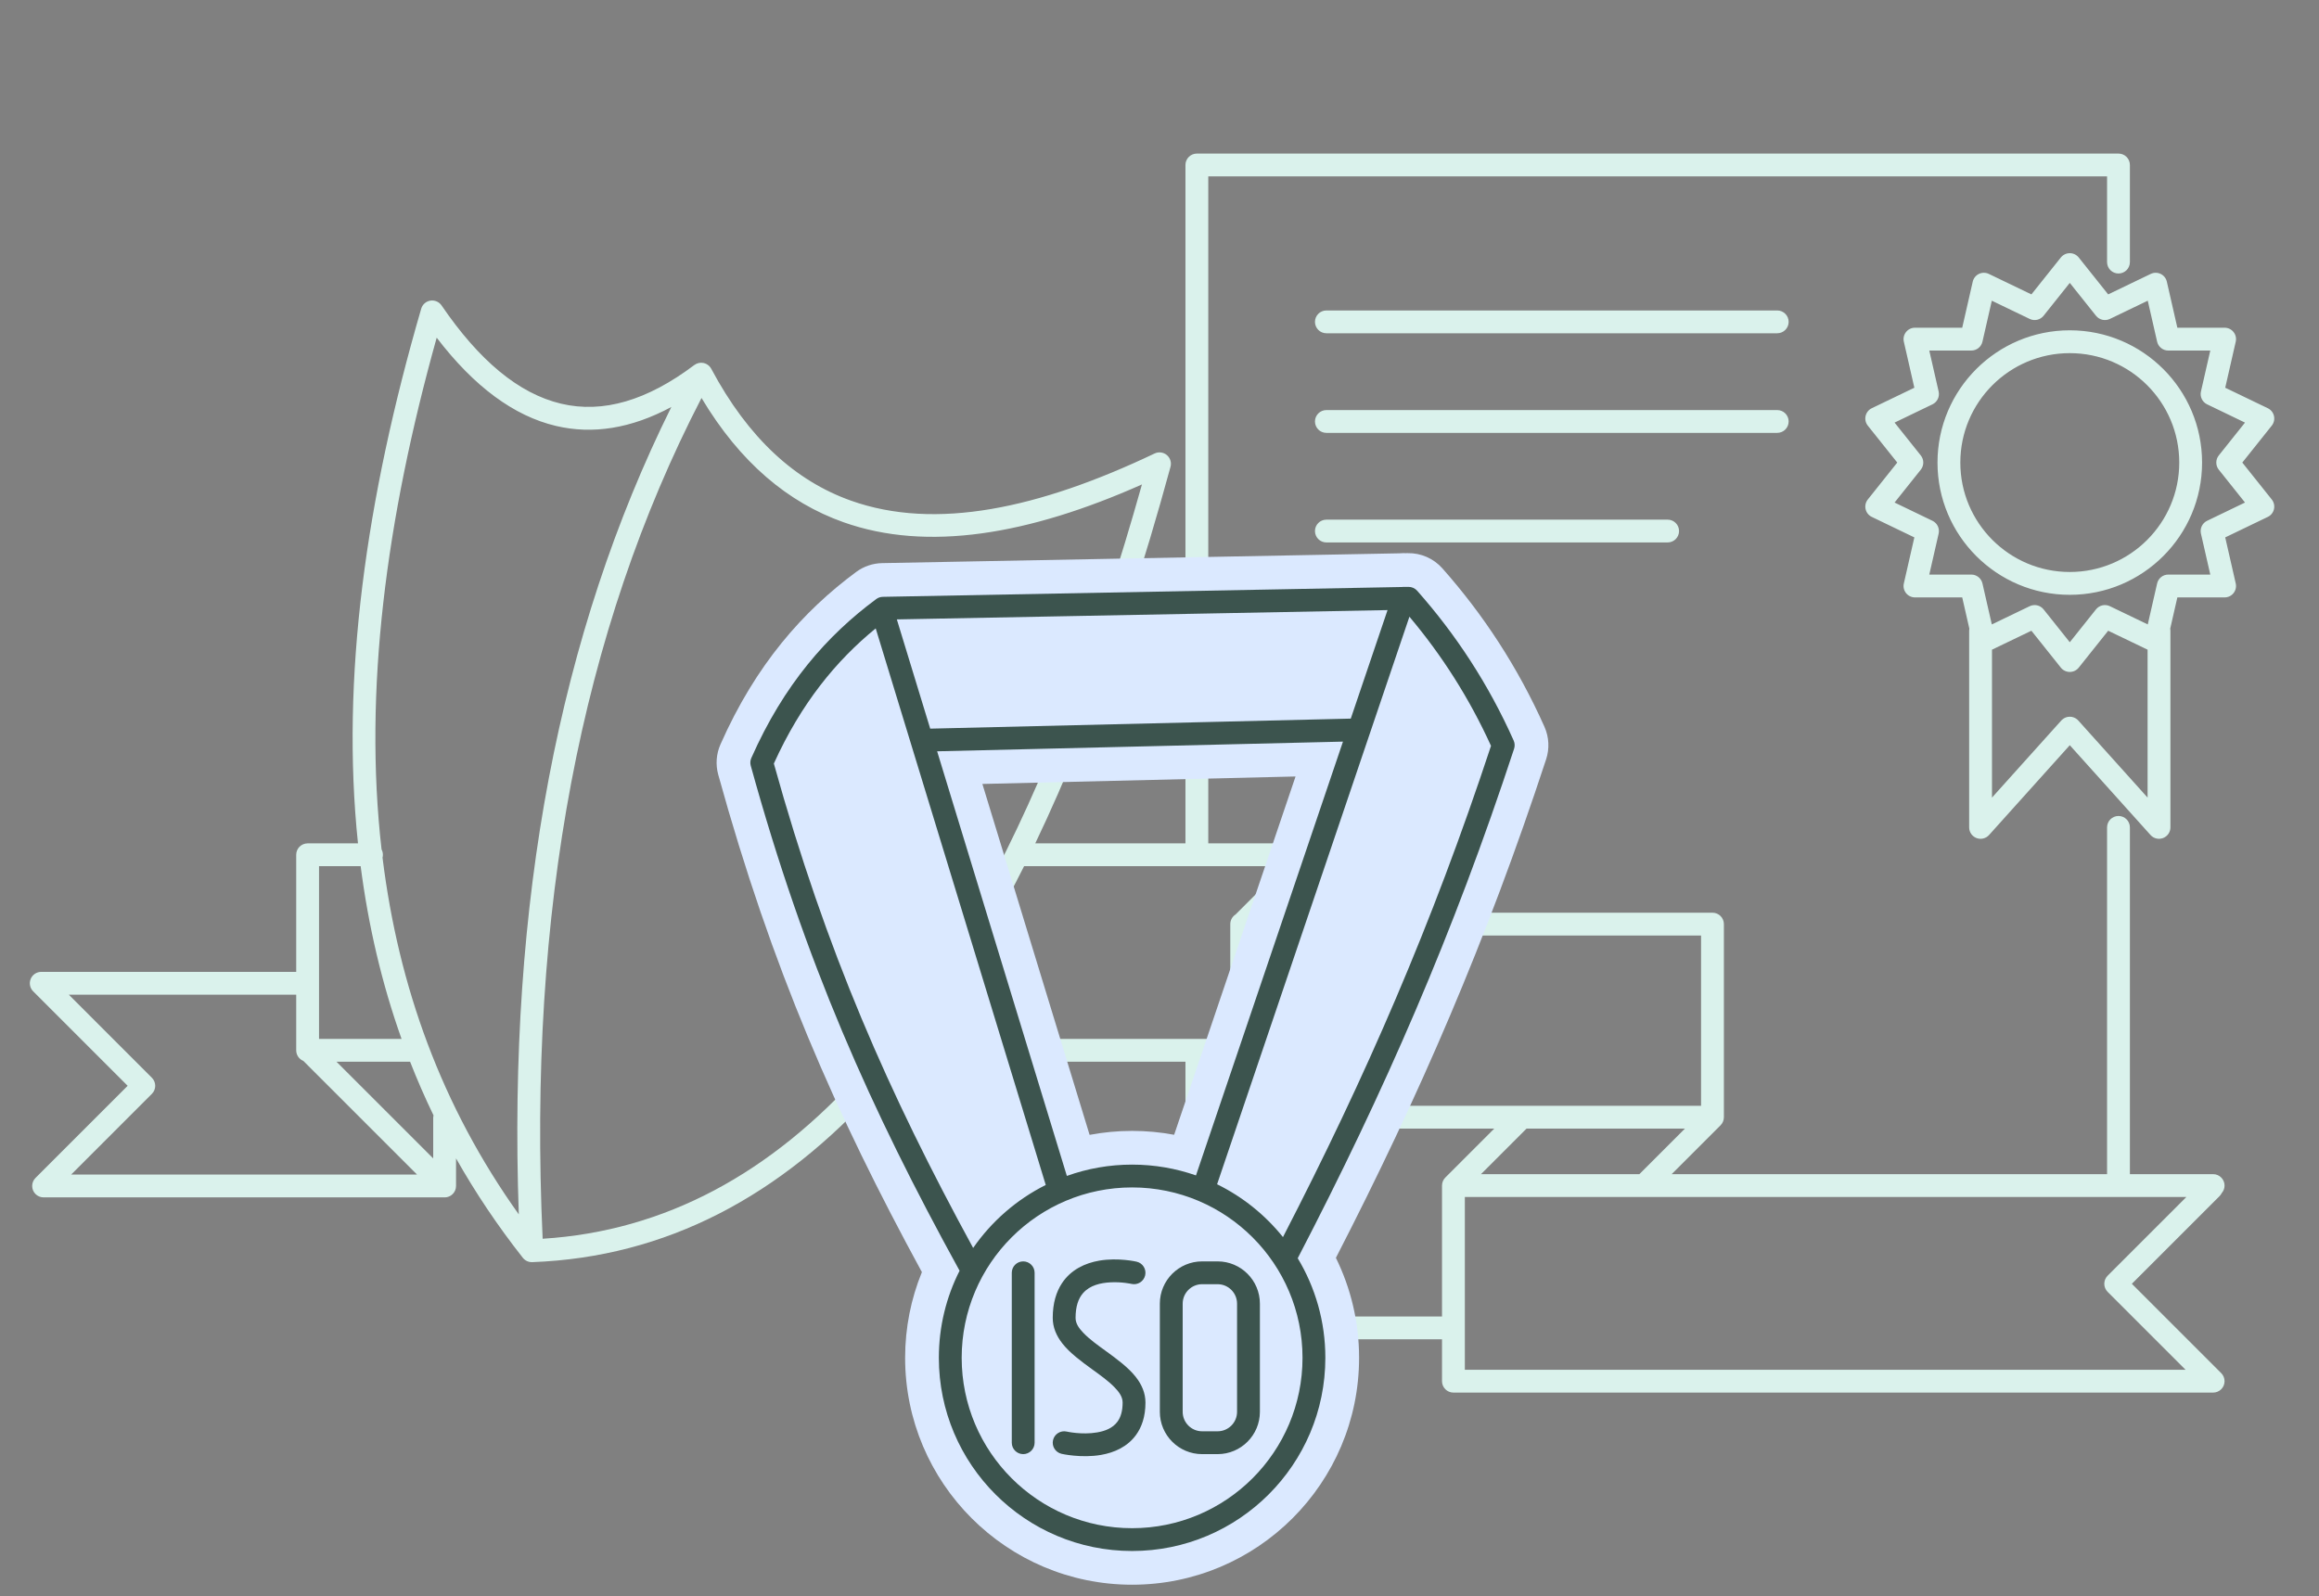 <?xml version="1.0" encoding="UTF-8" standalone="no"?>
<!DOCTYPE svg PUBLIC "-//W3C//DTD SVG 1.1//EN" "http://www.w3.org/Graphics/SVG/1.1/DTD/svg11.dtd">
<svg width="100%" height="100%" viewBox="0 0 931 641" version="1.1" xmlns="http://www.w3.org/2000/svg" xmlns:xlink="http://www.w3.org/1999/xlink" xml:space="preserve" xmlns:serif="http://www.serif.com/" style="fill-rule:evenodd;clip-rule:evenodd;stroke-linejoin:round;stroke-miterlimit:2;">
    <rect x="0" y="0" width="931" height="641" fill="#808080" stroke="none"/>
    <g transform="matrix(1,0,0,1,-23261,-7015)">
        <g id="certyfikaty-ISO-darkmode" serif:id="certyfikaty ISO darkmode" transform="matrix(1,0,0,1,23293.5,8108.25)">
            <rect x="-32" y="-1093" width="930" height="640" style="fill:none;"/>
            <g transform="matrix(1,0,0,1,-57,-3411)">
                <path d="M603.417,2855.58L553,2855.58C550.47,2855.58 548.417,2853.53 548.417,2851C548.417,2848.47 550.47,2846.42 553,2846.42L603.417,2846.42L603.417,2793.84C603.417,2792.62 603.897,2791.46 604.759,2790.6L624.379,2770.97L569,2770.97C566.47,2770.97 564.417,2768.92 564.417,2766.39C564.417,2763.86 566.47,2761.81 569,2761.81L707.417,2761.81C707.417,2748.85 707.417,2693.42 707.417,2693.42L603,2693.42C600.47,2693.42 598.417,2691.37 598.417,2688.84C598.417,2686.31 600.47,2684.26 603,2684.26L712,2684.26C714.531,2684.26 716.583,2686.31 716.583,2688.84L716.583,2766.39C716.583,2767.63 716.085,2768.79 715.241,2769.63L695.621,2789.25L870.417,2789.25L870.417,2650C870.417,2647.47 872.47,2645.42 875,2645.42C877.53,2645.42 879.583,2647.47 879.583,2650L879.583,2789.25L913,2789.25C915.53,2789.25 917.583,2791.31 917.583,2793.84C917.583,2795 917.149,2796.06 916.435,2796.87C916.219,2797.31 915.93,2797.71 915.567,2798.08L880.368,2833.28L916.241,2869.15C917.103,2870.01 917.583,2871.17 917.583,2872.39C917.583,2873.61 917.103,2874.77 916.241,2875.63C915.379,2876.49 914.219,2876.97 913,2876.97L608,2876.97C605.469,2876.97 603.417,2874.92 603.417,2872.39L603.417,2855.58ZM619.065,2789.25L682.657,2789.25L700.935,2770.97L637.343,2770.97L619.065,2789.25ZM684.279,2798.41C684.186,2798.42 684.094,2798.42 684,2798.42C684,2798.42 612.583,2798.42 612.583,2798.42C612.583,2798.42 612.583,2830.46 612.583,2851C612.583,2860.68 612.583,2867.81 612.583,2867.81L901.935,2867.81L870.646,2836.52C868.856,2834.73 868.856,2831.83 870.646,2830.03L902.261,2798.42L684.556,2798.42C684.463,2798.42 684.37,2798.42 684.279,2798.41ZM38.759,2790.76L75.749,2753.77L37.82,2715.84C36.51,2714.53 36.117,2712.56 36.827,2710.85C37.536,2709.13 39.208,2708.02 41.061,2708.02L143.417,2708.02L143.417,2661C143.417,2658.47 145.469,2656.42 148,2656.42L168.218,2656.42C161.3,2590.19 171.407,2518.05 193.599,2441.72C194.094,2440.02 195.528,2438.75 197.279,2438.47C199.031,2438.2 200.786,2438.95 201.786,2440.42C216.82,2462.45 232.692,2475.82 249.774,2479.86C266.588,2483.84 284.348,2478.57 303.235,2464.34C303.237,2464.34 303.239,2464.34 303.242,2464.34C304.307,2463.54 305.678,2463.23 306.99,2463.52C307.4,2463.62 307.798,2463.76 308.173,2463.96C308.98,2464.4 309.625,2465.05 310.044,2465.84C324.953,2493.81 343.828,2510.86 366.125,2518.79C400.043,2530.86 441.49,2522.02 488.03,2499.86C489.647,2499.09 491.565,2499.33 492.939,2500.48C494.314,2501.63 494.893,2503.48 494.422,2505.2C489.133,2524.62 483.579,2543.25 477.749,2561.06C476.962,2563.46 474.372,2564.78 471.967,2563.99C469.563,2563.2 468.25,2560.61 469.037,2558.21C473.863,2543.46 478.5,2528.15 482.951,2512.29C437.421,2532.53 396.686,2539.4 363.052,2527.43C340.879,2519.54 321.65,2503.53 306.135,2477.56C257.711,2571.17 236.29,2683.58 242.356,2815.19C291.592,2812.11 334.01,2788.88 370.51,2748.07C372.196,2746.19 375.096,2746.03 376.982,2747.71C378.867,2749.4 379.029,2752.3 377.342,2754.19C337.931,2798.24 291.839,2822.56 238.232,2824.58C238.212,2824.58 238.191,2824.58 238.171,2824.58C236.681,2824.64 235.292,2823.97 234.4,2822.84C224.249,2809.95 215.333,2796.63 207.583,2782.91L207.583,2794C207.583,2794.61 207.464,2795.2 207.235,2795.75C206.535,2797.44 204.881,2798.58 203,2798.58L42,2798.58C40.781,2798.58 39.621,2798.1 38.759,2797.24C37.897,2796.38 37.417,2795.22 37.417,2794C37.417,2792.78 37.897,2791.62 38.759,2790.76ZM143.417,2717.18L52.126,2717.18L85.472,2750.53C87.262,2752.32 87.262,2755.22 85.472,2757.01L53.065,2789.42L191.935,2789.42L146.294,2743.78C144.608,2743.1 143.417,2741.45 143.417,2739.52L143.417,2717.18ZM169.289,2665.58C163.125,2665.58 152.583,2665.58 152.583,2665.58L152.583,2734.94L185.711,2734.94C177.784,2712.67 172.39,2689.53 169.289,2665.58ZM294.026,2481.18C277.874,2489.86 262.402,2492.27 247.664,2488.78C230.869,2484.81 214.848,2473.03 199.816,2453.35C179.42,2526.39 170.45,2595.43 177.68,2658.84C178.024,2659.49 178.219,2660.22 178.219,2661C178.219,2661.4 178.168,2661.78 178.073,2662.15C184.469,2714.02 201.827,2762.07 232.782,2805.41C228.315,2679.99 248.944,2572.04 294.026,2481.18ZM198.551,2765.66C195.127,2758.57 191.992,2751.39 189.137,2744.1C189.092,2744.1 189.046,2744.1 189,2744.1L159.586,2744.1L198.417,2782.93L198.417,2766.76C198.417,2766.38 198.463,2766.01 198.551,2765.66ZM815.124,2570.17L812.266,2557.65L793.294,2557.65C791.899,2557.65 790.581,2557.02 789.711,2555.93C788.841,2554.84 788.515,2553.41 788.826,2552.05L793.047,2533.55L775.954,2525.32C774.698,2524.72 773.785,2523.57 773.475,2522.21C773.164,2520.85 773.49,2519.42 774.36,2518.33L786.188,2503.5L774.36,2488.67C773.49,2487.58 773.164,2486.15 773.475,2484.79C773.785,2483.43 774.698,2482.28 775.954,2481.68L793.047,2473.45L788.826,2454.95C788.515,2453.59 788.841,2452.16 789.711,2451.08C790.581,2449.98 791.899,2449.35 793.294,2449.35L812.266,2449.35L816.488,2430.85C816.798,2429.49 817.711,2428.35 818.967,2427.74C820.224,2427.14 821.688,2427.14 822.945,2427.74L840.038,2435.97L851.866,2421.14C852.736,2420.05 854.055,2419.42 855.45,2419.42C856.845,2419.42 858.164,2420.05 859.033,2421.14L870.862,2435.97L887.955,2427.74C889.212,2427.14 890.676,2427.14 891.932,2427.74C893.189,2428.35 894.102,2429.49 894.412,2430.85L898.634,2449.35L917.605,2449.35C919,2449.35 920.319,2449.98 921.189,2451.08C922.059,2452.16 922.384,2453.59 922.074,2454.95L917.852,2473.45L934.945,2481.68C936.202,2482.28 937.115,2483.43 937.425,2484.79C937.735,2486.15 937.41,2487.58 936.54,2488.67L924.711,2503.5L936.54,2518.33C937.41,2519.42 937.735,2520.85 937.425,2522.21C937.115,2523.57 936.202,2524.72 934.945,2525.32L917.852,2533.55L922.074,2552.05C922.384,2553.41 922.059,2554.84 921.189,2555.93C920.319,2557.02 919,2557.65 917.605,2557.65L898.634,2557.65L895.776,2570.17C895.825,2570.44 895.851,2570.72 895.851,2571L895.851,2650C895.851,2651.9 894.681,2653.6 892.908,2654.28C891.136,2654.96 889.128,2654.48 887.859,2653.06L855.45,2617L823.041,2653.06C821.772,2654.48 819.764,2654.96 817.991,2654.28C816.219,2653.6 815.049,2651.9 815.049,2650L815.049,2571C815.049,2570.72 815.074,2570.44 815.124,2570.17ZM886.685,2578.64L870.862,2571.03L859.033,2585.86C858.164,2586.95 856.845,2587.58 855.45,2587.58C854.055,2587.58 852.736,2586.95 851.866,2585.86L840.038,2571.03L824.215,2578.64C824.215,2596.23 824.215,2638.04 824.215,2638.04C824.215,2638.04 852.039,2607.09 852.041,2607.08C852.15,2606.96 852.265,2606.85 852.386,2606.74C854.125,2605.17 856.775,2605.17 858.514,2606.74C858.635,2606.85 858.75,2606.96 858.859,2607.08C858.861,2607.09 886.685,2638.04 886.685,2638.04L886.685,2578.64ZM855.45,2431.35L844.926,2444.55C843.592,2446.22 841.28,2446.75 839.354,2445.82L824.146,2438.5L820.39,2454.95C819.914,2457.04 818.06,2458.52 815.921,2458.52L799.042,2458.52L802.798,2474.97C803.273,2477.06 802.244,2479.19 800.318,2480.12L785.11,2487.45L795.634,2500.64C796.967,2502.31 796.967,2504.69 795.634,2506.36L785.11,2519.55L800.318,2526.88C802.244,2527.81 803.273,2529.94 802.798,2532.03L799.042,2548.48L815.921,2548.48C818.06,2548.48 819.914,2549.96 820.39,2552.05L824.146,2568.5L839.354,2561.18C841.28,2560.25 843.592,2560.78 844.926,2562.45L855.45,2575.65L865.974,2562.45C867.307,2560.78 869.62,2560.25 871.546,2561.18L886.754,2568.5L890.51,2552.05C890.986,2549.96 892.84,2548.48 894.979,2548.48L911.858,2548.48L908.102,2532.03C907.626,2529.94 908.655,2527.81 910.582,2526.88L925.79,2519.55L915.266,2506.36C913.932,2504.69 913.932,2502.31 915.266,2500.64L925.79,2487.45L910.582,2480.12C908.655,2479.19 907.626,2477.06 908.102,2474.97L911.858,2458.52L894.979,2458.52C892.84,2458.52 890.986,2457.04 890.51,2454.95L886.754,2438.5L871.546,2445.82C869.62,2446.75 867.307,2446.22 865.974,2444.55L855.45,2431.35ZM855.45,2450.39C884.762,2450.39 908.559,2474.19 908.559,2503.5C908.559,2532.81 884.762,2556.61 855.45,2556.61C826.138,2556.61 802.341,2532.81 802.341,2503.5C802.341,2474.19 826.138,2450.39 855.45,2450.39ZM855.45,2459.56C831.197,2459.56 811.507,2479.25 811.507,2503.5C811.507,2527.75 831.197,2547.44 855.45,2547.44C879.702,2547.44 899.392,2527.75 899.392,2503.5C899.392,2479.25 879.702,2459.56 855.45,2459.56ZM435.639,2665.57C431.402,2674.03 427.059,2682.18 422.608,2690.01C421.358,2692.21 418.557,2692.98 416.358,2691.73C414.159,2690.48 413.389,2687.68 414.64,2685.48C427.175,2663.43 438.835,2638.8 449.675,2611.73C450.616,2609.39 453.286,2608.24 455.634,2609.18C457.982,2610.12 459.125,2612.79 458.185,2615.14C452.398,2629.59 446.379,2643.36 440.121,2656.42L500.417,2656.42L500.417,2614C500.417,2611.47 502.47,2609.42 505,2609.42C507.53,2609.42 509.583,2611.47 509.583,2614L509.583,2656.42L551,2656.42C552.854,2656.42 554.525,2657.53 555.234,2659.25C555.944,2660.96 555.552,2662.93 554.241,2664.24L534.227,2684.26L541,2684.26C543.53,2684.26 545.583,2686.31 545.583,2688.84C545.583,2691.37 543.53,2693.42 541,2693.42L527.583,2693.42L527.583,2739.52C527.583,2742.05 525.531,2744.1 523,2744.1L509.583,2744.1L509.583,2795C509.583,2797.53 507.53,2799.58 505,2799.58C502.47,2799.58 500.417,2797.53 500.417,2795L500.417,2744.1L434,2744.1C431.47,2744.1 429.417,2742.05 429.417,2739.52C429.417,2736.99 431.47,2734.94 434,2734.94C434,2734.94 481.184,2734.94 505,2734.94C513.04,2734.94 518.417,2734.94 518.417,2734.94L518.417,2688.84C518.417,2687.21 519.272,2685.77 520.558,2684.96L539.935,2665.58L436,2665.58C435.879,2665.58 435.758,2665.58 435.639,2665.57ZM509.583,2558C509.583,2560.53 507.53,2562.58 505,2562.58C502.47,2562.58 500.417,2560.53 500.417,2558L500.417,2384C500.417,2381.47 502.469,2379.42 505,2379.42L875,2379.42C877.531,2379.42 879.583,2381.47 879.583,2384L879.583,2423C879.583,2425.53 877.53,2427.58 875,2427.58C872.47,2427.58 870.417,2425.53 870.417,2423C870.417,2423 870.417,2388.58 870.417,2388.58L509.583,2388.58L509.583,2558ZM557,2451.58C554.47,2451.58 552.417,2449.53 552.417,2447C552.417,2444.47 554.47,2442.42 557,2442.42L738,2442.42C740.53,2442.42 742.583,2444.47 742.583,2447C742.583,2449.53 740.53,2451.58 738,2451.58L557,2451.58ZM557,2491.58C554.47,2491.58 552.417,2489.53 552.417,2487C552.417,2484.47 554.47,2482.42 557,2482.42L738,2482.42C740.53,2482.42 742.583,2484.47 742.583,2487C742.583,2489.53 740.53,2491.58 738,2491.58L557,2491.58ZM557,2535.58C554.47,2535.58 552.417,2533.53 552.417,2531C552.417,2528.47 554.47,2526.42 557,2526.42L694,2526.42C696.53,2526.42 698.583,2528.47 698.583,2531C698.583,2533.53 696.53,2535.58 694,2535.58L557,2535.58Z" style="fill:rgb(218,242,236);"/>
            </g>
            <g transform="matrix(1,0,0,1,-86,-3416)">
                <path d="M423.61,2833.59C389.036,2770.05 363.325,2711.59 341.848,2633.83C340.729,2629.78 341.043,2625.51 342.743,2621.67C356.928,2589.59 375.872,2568.23 397.217,2552.43C400.243,2550.19 403.892,2548.95 407.656,2548.88C407.656,2548.88 603.32,2545.17 615.469,2544.94C616.257,2544.87 617.053,2544.86 617.843,2544.89L618.656,2544.88C623.966,2544.78 629.053,2547.01 632.573,2550.99C648.986,2569.53 662.823,2590.57 673.552,2614.61C675.387,2618.73 675.625,2623.38 674.22,2627.66C650.304,2700.46 623.394,2762.6 589.818,2827.86C595.776,2839.98 599.125,2853.6 599.125,2868C599.125,2918.29 558.293,2959.12 508,2959.12C457.707,2959.12 416.875,2918.29 416.875,2868C416.875,2855.83 419.27,2844.21 423.61,2833.59ZM490.934,2778.47C496.462,2777.43 502.168,2776.88 508,2776.88C513.766,2776.88 519.408,2777.41 524.878,2778.44L573.62,2634.56L447.893,2637.56L490.934,2778.47Z" style="fill:rgb(219,233,255);"/>
            </g>
            <g transform="matrix(1,0,0,1,-58,-3411)">
                <path d="M410.74,2828.03C375.023,2763.09 348.734,2704.28 326.9,2625.22C326.617,2624.2 326.697,2623.12 327.126,2622.15C340.196,2592.59 357.606,2572.87 377.273,2558.32C378.039,2557.75 378.961,2557.44 379.913,2557.42L588.323,2553.47C588.71,2553.41 589.108,2553.4 589.508,2553.44L590.913,2553.42C592.256,2553.39 593.542,2553.96 594.432,2554.96C609.954,2572.5 623.039,2592.39 633.186,2615.13C633.65,2616.17 633.71,2617.35 633.354,2618.43C608.899,2692.88 581.274,2756.07 546.491,2823.02C553.532,2834.7 557.583,2848.38 557.583,2863C557.583,2905.82 522.819,2940.58 480,2940.58C437.181,2940.58 402.417,2905.82 402.417,2863C402.417,2850.42 405.417,2838.54 410.74,2828.03ZM582.554,2562.74C546.915,2563.42 410.653,2566 385.55,2566.48L398.948,2610.35L567.792,2606.32L582.554,2562.74ZM377.067,2570.09C361.187,2583.07 347.127,2600.17 336.175,2624.37C357.178,2699.94 382.364,2756.87 416.186,2818.89C423.594,2808.2 433.62,2799.45 445.332,2793.59L377.067,2570.09ZM540.566,2814.53C573.82,2750.1 600.455,2688.9 624.089,2617.26C615.286,2597.93 604.253,2580.75 591.333,2565.4L575.475,2612.21C575.457,2612.26 575.438,2612.32 575.419,2612.37L514.121,2793.31C524.428,2798.38 533.451,2805.66 540.566,2814.53ZM453.808,2789.96C461.992,2787.02 470.81,2785.42 480,2785.42C488.985,2785.42 497.616,2786.95 505.645,2789.76L564.661,2615.56L401.728,2619.45L453.808,2789.96ZM480,2794.58C442.24,2794.58 411.583,2825.24 411.583,2863C411.583,2900.76 442.24,2931.42 480,2931.42C517.76,2931.42 548.417,2900.76 548.417,2863C548.417,2825.24 517.76,2794.58 480,2794.58ZM531.305,2841.26L531.305,2884.69C531.305,2894.07 523.695,2901.68 514.322,2901.68L508.122,2901.68C498.748,2901.68 491.138,2894.07 491.138,2884.69L491.138,2841.26C491.138,2831.89 498.748,2824.28 508.122,2824.28L514.322,2824.28C523.695,2824.28 531.305,2831.89 531.305,2841.26ZM522.138,2841.26C522.138,2836.95 518.636,2833.44 514.322,2833.44L508.122,2833.44C503.808,2833.44 500.305,2836.95 500.305,2841.26L500.305,2884.69C500.305,2889.01 503.808,2892.51 508.122,2892.51L514.322,2892.51C518.636,2892.51 522.138,2889.01 522.138,2884.69L522.138,2841.26ZM431.695,2828.86C431.695,2826.33 433.749,2824.28 436.278,2824.28C438.808,2824.28 440.862,2826.33 440.862,2828.86L440.862,2897.09C440.862,2899.62 438.808,2901.68 436.278,2901.68C433.749,2901.68 431.695,2899.62 431.695,2897.09L431.695,2828.86ZM451.702,2901.56C449.236,2901 447.69,2898.54 448.253,2896.07C448.816,2893.61 451.275,2892.06 453.742,2892.62C453.742,2892.62 459.855,2894.02 465.968,2892.96C469.037,2892.43 472.188,2891.31 474.152,2888.61C475.474,2886.78 476.195,2884.29 476.195,2880.98C476.195,2878.7 474.828,2876.81 473.077,2874.98C470.623,2872.4 467.333,2870.06 464.062,2867.69C459.489,2864.38 454.963,2861.01 452.036,2857.28C449.57,2854.15 448.138,2850.73 448.138,2846.98C448.138,2840.94 449.61,2836.45 451.806,2833.1C455.434,2827.57 461.156,2824.96 466.815,2823.98C474.466,2822.67 481.823,2824.4 481.823,2824.4C484.286,2824.97 485.818,2827.44 485.241,2829.9C484.664,2832.37 482.196,2833.9 479.733,2833.32C479.733,2833.32 475.842,2832.43 471.173,2832.7C467.452,2832.92 463.092,2833.8 460.264,2837.07C458.387,2839.25 457.305,2842.45 457.305,2846.98C457.305,2849.25 458.672,2851.14 460.423,2852.97C462.877,2855.55 466.167,2857.89 469.438,2860.26C474.011,2863.58 478.537,2866.94 481.464,2870.67C483.93,2873.8 485.362,2877.22 485.362,2880.98C485.362,2886.67 483.838,2890.87 481.569,2893.99C478.146,2898.71 472.881,2901.07 467.532,2901.99C459.617,2903.37 451.702,2901.56 451.702,2901.56Z" style="fill:rgb(60,84,78);"/>
            </g>
        </g>
    </g>
</svg>
